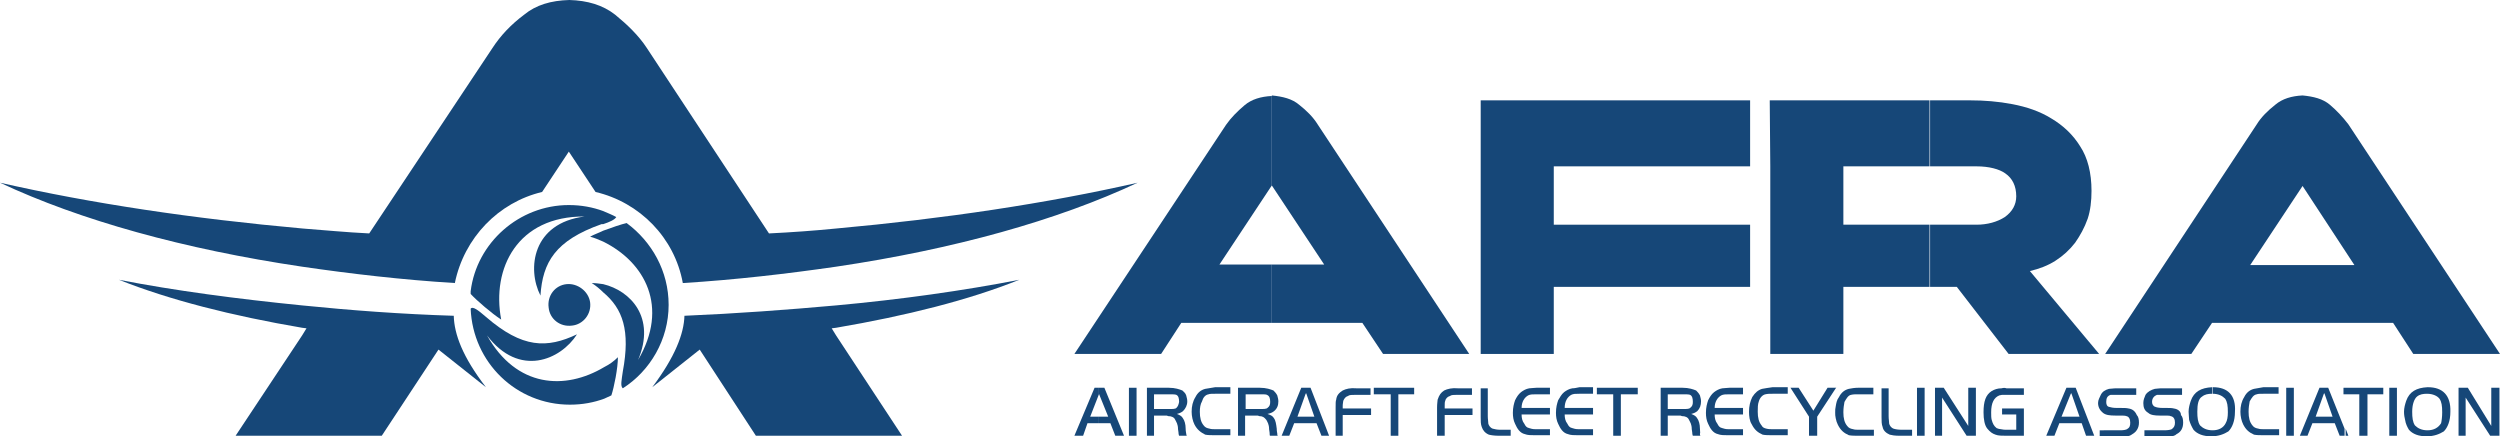 <?xml version="1.0" encoding="utf-8"?>
<!-- Generator: Adobe Illustrator 24.0.2, SVG Export Plug-In . SVG Version: 6.00 Build 0)  -->
<svg version="1.1" id="Layer_1" xmlns="http://www.w3.org/2000/svg" xmlns:xlink="http://www.w3.org/1999/xlink" x="0px" y="0px"
	 viewBox="0 0 458.4 80" style="enable-background:new 0 0 458.4 80;" xml:space="preserve">
<style type="text/css">
	.st0{fill:#164778;}
</style>
<g>
	<path class="st0" d="M186.9,51.3c-10.3,2-21.6,3.6-33.6,4.7c-8.9,0.8-18.3,1.5-27.8,1.9c-0.1,3.3-1.7,7.5-5.9,13.1l8.7-6.9
		l10.3,15.8h14.7h12.1l-12.1-18.4l-0.8-1.3l0.8-0.1C166.2,57.9,177.7,55,186.9,51.3z"/>
	<path class="st0" d="M55.4,56c-12-1.2-23.3-2.7-33.6-4.7c9.3,3.7,20.7,6.6,33.6,8.8l0.8,0.1l-0.8,1.3L43.2,79.9h12.2H70l10.4-15.8
		l8.7,6.9c-4.3-5.6-5.8-9.7-5.9-13.1C73.6,57.6,64.3,56.9,55.4,56z"/>
	<path class="st0" d="M103.9,52.1c-2.1,0.2-3.6,2.1-3.3,4.3c0.2,2.1,2.1,3.6,4.3,3.3c2-0.2,3.6-2.1,3.3-4.3
		C107.9,53.4,105.9,51.9,103.9,52.1z"/>
	<path class="st0" d="M83.4,51.9c1.7-8.3,8-14.8,16-16.7l4.9-7.4l4.9,7.4c8.1,1.9,14.5,8.4,16,16.7c9.7-0.6,19.1-1.7,28.1-3
		c21.6-3.2,40.6-8.5,55.3-15.4c-16.7,3.8-35.4,6.6-55.3,8.4c-4,0.4-8.2,0.7-12.3,0.9L118.6,8.8c-1.5-2.3-3.6-4.3-5.8-6.1
		c-2.3-1.8-5.1-2.6-8.4-2.7c-3.4,0.1-6.1,0.9-8.3,2.7c-2.4,1.8-4.3,3.8-5.8,6.1L67.7,42.8c-4.2-0.2-8.2-0.6-12.2-0.9
		C35.4,40.1,16.7,37.3,0,33.5c14.7,6.9,33.8,12.2,55.4,15.4C64.3,50.2,73.7,51.3,83.4,51.9z"/>
	<path class="st0" d="M110.6,41.1c1.2-0.4,2.1-0.8,2.4-1.3c-0.7-0.4-1.5-0.7-2.4-1.1c-1.9-0.7-4-1.1-6.3-1.1
		c-9.1,0-16.9,6.9-18,15.8c0,0.1,0,0.2,0,0.5c1.1,1.2,3.9,3.6,5.6,4.7c-1.8-9.4,3-19,15.3-18.9c-9.6,1.2-10.6,9.6-8.1,14.5
		c0.4-6.1,2.7-10.1,11.2-13.1L110.6,41.1z"/>
	<path class="st0" d="M114.9,40.9c-0.9,0.2-2.7,0.8-4.3,1.4c-0.8,0.4-1.7,0.7-2.4,1.1c0.8,0.2,1.7,0.6,2.4,0.9
		c7.7,3.8,12.1,12,6.4,21.7c3.3-7.8-1.4-12.7-6.4-13.9c-0.7-0.1-1.4-0.2-2.1-0.2c0.8,0.5,1.5,1.1,2.1,1.7c3.6,3,5,7,3.6,14.5
		c-0.2,1.5-0.5,2.7,0,3.1c5-3.2,8.4-8.9,8.4-15.3C122.6,49.7,119.5,44.3,114.9,40.9z"/>
	<path class="st0" d="M89.3,61.5c5.9,7.8,13.5,4.5,16.5-0.2c-5.5,2.6-10,2.6-16.7-3.2c-1.4-1.2-2.4-2-2.8-1.5
		c0.4,9.9,8.4,17.6,18.2,17.6c2.3,0,4.4-0.4,6.3-1.1c0.5-0.2,0.8-0.4,1.3-0.6c0.5-1.5,1.2-5,1.2-7c-0.7,0.7-1.5,1.3-2.5,1.8
		C103.6,71.6,94.7,71.1,89.3,61.5z"/>
	<polygon class="st0" points="324.6,18.4 324.5,18.4 324.6,30.5 324.6,41.2 324.6,64.9 338,64.9 338,52.6 353.8,52.6 353.8,41.2 
		338,41.2 338,30.5 353.8,30.5 353.8,18.4 338,18.4 	"/>
	<path class="st0" d="M368.3,64.9h16.6l-12.7-15.2c1.7-0.4,3.3-1,4.7-1.9c1.4-0.9,2.6-2,3.6-3.3c0.9-1.3,1.7-2.7,2.3-4.4
		c0.5-1.5,0.7-3.3,0.7-5.1c0-3.3-0.7-6.1-2.1-8.2c-1.3-2.1-3.1-3.8-5.3-5.1c-2.1-1.3-4.5-2.1-7.1-2.6c-2.6-0.5-5.2-0.7-7.7-0.7h-7.4
		v12.1h8.5c2.3,0,4.2,0.5,5.3,1.3c1.3,0.9,2,2.3,2,4.2c0,1.5-0.7,2.8-2.1,3.8c-1.4,0.9-3.2,1.4-5.2,1.4h-8.5v11.4h4.9L368.3,64.9z"
		/>
	<polygon class="st0" points="320.9,41.2 300.6,41.2 284.9,41.2 284.9,30.5 300.6,30.5 320.9,30.5 320.9,18.4 300.6,18.4 
		284.9,18.4 282.7,18.4 271.5,18.4 271.5,41.2 271.5,64.9 284.9,64.9 284.9,52.6 300.6,52.6 320.9,52.6 	"/>
	<path class="st0" d="M212.9,64.9l3.7-5.7h14.8h1.8V48.5h-1.8h-7.8l9.6-14.5V17.6c-2,0.1-3.7,0.6-5,1.7c-1.3,1.1-2.5,2.3-3.4,3.6
		L197,64.9H212.9z"/>
	<path class="st0" d="M253.6,64.9h15.8l-27.8-42.1c-0.8-1.3-2-2.5-3.4-3.6c-1.3-1.1-3-1.5-5-1.7v16.5l9.6,14.5h-9.6v10.7h16.6
		L253.6,64.9z"/>
	<path class="st0" d="M405.6,59.2h14.8h1.8v0h16.6l3.7,5.7h15.9l-27.8-42.1c-1-1.3-2.1-2.5-3.4-3.6c-1.3-1.1-3-1.5-5-1.7v0
		c0,0,0,0,0,0s0,0,0,0v0c-2,0.1-3.7,0.6-5,1.7c-1.4,1.1-2.6,2.3-3.4,3.6L386,64.9h15.8L405.6,59.2z M422.2,34.1l9.5,14.5h-9.5v0
		h-1.8h-7.8L422.2,34.1z"/>
	<path class="st0" d="M239.4,71.1L239.4,71.1L239.4,71.1l-0.8,0l-3.6,8.8h1.4l0.9-2.3h2v0v0h2.1l0.9,2.3h1.4l-3.4-8.8H239.4z
		 M239.4,76.4L239.4,76.4l-1.5,0l1.5-4.2v0l0.1-0.1l1.5,4.3H239.4z"/>
	<path class="st0" d="M264.8,71.6c-0.6,0.4-0.9,0.8-1.2,1.7c0,0.2-0.1,0.7-0.1,1.4v5.2h1.4v-3.8h5.1v-1.2v0h-5.1v-0.5
		c0-0.4,0-0.7,0.1-0.9c0.1-0.5,0.5-0.8,0.9-0.9c0.2-0.2,0.7-0.2,1.3-0.2h2.7v-1.2h-2.6C266.3,71.1,265.4,71.3,264.8,71.6z"/>
	<path class="st0" d="M246.2,71.6c-0.6,0.4-1.1,0.8-1.2,1.7c-0.1,0.2-0.1,0.7-0.1,1.4v5.2h1.3v-3.8h5.2v-1.2v0h-5.2v-0.5
		c0-0.4,0.1-0.7,0.1-0.9c0.2-0.5,0.5-0.8,0.9-0.9c0.2-0.2,0.7-0.2,1.4-0.2h2.7v-1.2h-2.6C247.6,71.1,246.8,71.3,246.2,71.6z"/>
	<polygon class="st0" points="251.9,72.3 255,72.3 255,79.9 256.4,79.9 256.4,72.3 259.3,72.3 259.3,71.1 251.9,71.1 	"/>
	<rect x="207" y="71.1" class="st0" width="1.4" height="8.8"/>
	<path class="st0" d="M217.7,73.6c0-0.4-0.1-0.7-0.2-1.1c-0.1-0.4-0.5-0.7-0.7-0.9c-0.5-0.2-1.3-0.5-2.5-0.5h-0.4h-3.6v8.8h1.3v-3.7
		h1.4c0.4,0,0.6,0,0.8,0c0.1,0,0.2,0,0.4,0.1c0.6,0,1.1,0.2,1.3,0.7c0.2,0.4,0.5,0.8,0.5,1.7c0.1,0.5,0.1,0.8,0.1,0.8
		c0,0.2,0.1,0.4,0.1,0.4h1.4c0-0.1-0.1-0.2-0.1-0.4c0-0.1-0.1-0.4-0.1-0.9c0-0.8-0.2-1.5-0.5-1.9c-0.2-0.4-0.6-0.6-1.1-0.8
		c0.4-0.1,0.7-0.2,1.1-0.5C217.4,74.9,217.7,74.3,217.7,73.6z M215.7,74.8c-0.2,0.2-0.7,0.2-1.4,0.2h-0.4h-2.3v-2.7h2.3h0.4
		c0.7,0,1.2,0,1.4,0.1c0.4,0.2,0.5,0.7,0.5,1.3C216.1,74.2,216,74.5,215.7,74.8z"/>
	<path class="st0" d="M221,71.3c-0.8,0.2-1.4,0.7-1.8,1.5c-0.5,0.8-0.7,1.7-0.7,2.7c0,0.8,0.2,1.7,0.5,2.3c0.5,1,1.2,1.5,2,1.9
		c0.5,0.1,1.1,0.1,1.9,0.1h2.7v-1.1H223c-0.6,0-0.9,0-1.2-0.1c-0.5-0.1-0.8-0.2-1.1-0.6c-0.5-0.6-0.7-1.4-0.7-2.5
		c0-0.7,0.1-1.4,0.4-1.9c0.2-0.7,0.6-1.2,1.2-1.3c0.2-0.1,0.7-0.1,1.3-0.1h2.7v-1.2h-2.8C222.1,71.1,221.5,71.2,221,71.3z"/>
	<polygon class="st0" points="197,79.9 198.6,79.9 199.4,77.6 201.5,77.6 201.5,76.4 199.9,76.4 201.5,72.3 201.5,71.1 200.7,71.1 	
		"/>
	<path class="st0" d="M234.4,73.6c0-0.4-0.1-0.7-0.2-1.1c-0.2-0.4-0.5-0.7-0.7-0.9c-0.5-0.2-1.3-0.5-2.5-0.5h-0.4h-3.6v8.8h1.3v-3.7
		h1.4c0.4,0,0.6,0,0.8,0c0.1,0,0.2,0,0.4,0.1c0.6,0,0.9,0.2,1.3,0.7c0.2,0.4,0.5,0.8,0.5,1.7c0.1,0.5,0.1,0.8,0.1,0.8
		c0,0.2,0,0.4,0.1,0.4h1.4c-0.1-0.1-0.1-0.2-0.1-0.4c0-0.1-0.1-0.4-0.1-0.9c-0.1-0.8-0.2-1.5-0.5-1.9c-0.2-0.4-0.6-0.6-1.2-0.8
		c0.5-0.1,0.8-0.2,1.2-0.5C234.2,74.9,234.4,74.3,234.4,73.6z M232.4,74.8c-0.2,0.2-0.7,0.2-1.5,0.2h-0.2h-2.3v-2.7h2.3h0.2
		c0.8,0,1.3,0,1.4,0.1c0.5,0.2,0.6,0.7,0.6,1.3C232.9,74.2,232.8,74.5,232.4,74.8z"/>
	<polygon class="st0" points="197,79.9 197,79.9 197,79.9 	"/>
	<polygon class="st0" points="201.5,71.1 201.5,72.2 203.2,76.4 201.5,76.4 201.5,77.6 203.6,77.6 204.5,79.9 206.1,79.9 
		202.5,71.1 	"/>
	<path class="st0" d="M379.7,71.1L379.7,71.1L379.7,71.1l-0.8,0l-3.7,8.8h1.5l0.9-2.3h2v0v0h2.1l0.8,2.3h1.5l-3.4-8.8H379.7z
		 M379.7,76.4L379.7,76.4l-1.7,0l1.7-4.2v0l0.1-0.1l1.5,4.3H379.7z"/>
	<path class="st0" d="M405.8,71h-0.1v1.2c1.1,0,1.8,0.4,2.3,0.9c0.4,0.6,0.5,1.3,0.5,2.5c0,0.8-0.1,1.5-0.4,2
		c-0.4,0.8-1.2,1.3-2.4,1.3v0c-1.1,0-1.8-0.4-2.3-0.9c-0.4-0.6-0.5-1.4-0.5-2.5c0-1.4,0.2-2.4,0.9-2.8c0.5-0.4,1.1-0.5,1.8-0.5V71
		c-2,0.1-3.3,0.8-3.9,2.5c-0.2,0.6-0.4,1.3-0.4,2c0,0.6,0.1,1.1,0.1,1.5c0.2,0.7,0.5,1.3,0.8,1.8c0.7,0.8,1.8,1.2,3.2,1.2h0.1v0
		c1.3,0,2.3-0.4,3.1-0.9c0.7-0.7,1.2-1.9,1.2-3.6C410,72.5,408.5,71,405.8,71z"/>
	<polygon class="st0" points="430.1,79.9 430.6,79.9 430.1,78.6 	"/>
	<rect x="419.2" y="71.1" class="st0" width="1.4" height="8.8"/>
	<path class="st0" d="M390.3,74.9c-0.4-0.1-0.9-0.1-1.7-0.1h-0.5c-0.6,0-1.1-0.1-1.4-0.2c-0.4-0.1-0.5-0.5-0.5-0.9
		c0-0.7,0.2-1.1,0.8-1.3c0.2,0,0.6,0,1.1,0h3.6v-1.2h-3.6c-0.6,0-1.1,0.1-1.4,0.1c-0.7,0.2-1.2,0.5-1.5,1.1
		c-0.2,0.5-0.5,0.9-0.5,1.5c0,0.8,0.4,1.4,0.9,1.8c0.5,0.4,1.2,0.5,2.3,0.5h0.7c0.6,0,1.1,0,1.3,0.1c0.5,0.1,0.7,0.6,0.7,1.2
		c0,0.6-0.1,0.9-0.6,1.2c-0.2,0.1-0.6,0.2-1.2,0.2H385v1.1v0h3.6c0.6,0,0.9,0,1.2,0c0.5,0,0.8-0.1,1.2-0.4c0.7-0.4,1.2-1.1,1.2-2.1
		c0-0.6-0.1-1.1-0.4-1.4C391.5,75.4,391,75,390.3,74.9z"/>
	<path class="st0" d="M398.6,74.9c-0.4-0.1-0.8-0.1-1.5-0.1h-0.6c-0.6,0-1.1-0.1-1.3-0.2c-0.4-0.1-0.6-0.5-0.6-0.9
		c0-0.7,0.4-1.1,0.9-1.3c0.2,0,0.6,0,0.9,0h3.7v-1.2h-3.7c-0.6,0-1.1,0.1-1.3,0.1c-0.7,0.2-1.3,0.5-1.7,1.1
		c-0.2,0.5-0.4,0.9-0.4,1.5c0,0.8,0.2,1.4,0.9,1.8c0.4,0.4,1.2,0.5,2.1,0.5h0.7c0.7,0,1.2,0,1.3,0.1c0.6,0.1,0.8,0.6,0.8,1.2
		c0,0.6-0.2,0.9-0.6,1.2c-0.2,0.1-0.7,0.2-1.3,0.2h-3.7v1.1v0h3.6c0.5,0,0.8,0,1.1,0c0.5,0,0.9-0.1,1.2-0.4c0.8-0.4,1.2-1.1,1.2-2.1
		c0-0.6-0.1-1.1-0.4-1.4C399.9,75.4,399.3,75,398.6,74.9z"/>
	<path class="st0" d="M413.3,71.3c-0.8,0.2-1.4,0.7-1.8,1.5c-0.5,0.8-0.7,1.7-0.7,2.7c0,0.8,0.2,1.7,0.5,2.3c0.5,1,1.1,1.5,2,1.9
		c0.5,0.1,1.1,0.1,1.9,0.1h2.7v-1.1h-2.6c-0.6,0-0.9,0-1.2-0.1c-0.5-0.1-0.8-0.2-1.1-0.6c-0.5-0.6-0.7-1.4-0.7-2.5
		c0-0.7,0.1-1.4,0.2-1.9c0.4-0.7,0.7-1.2,1.3-1.3c0.2-0.1,0.7-0.1,1.3-0.1h2.7v-1.2h-2.8C414.4,71.1,413.8,71.2,413.3,71.3z"/>
	<path class="st0" d="M445.2,71h-0.1v0c-2,0.1-3.3,0.8-3.9,2.5c-0.2,0.6-0.4,1.3-0.4,2c0,0.6,0.1,1.1,0.2,1.5
		c0.1,0.7,0.4,1.3,0.7,1.8c0.7,0.8,1.8,1.2,3.2,1.2h0.1v0c1.3,0,2.3-0.4,3.1-0.9c0.7-0.7,1.2-1.9,1.2-3.6
		C449.4,72.5,447.9,71,445.2,71z M447.6,77.6c-0.5,0.8-1.3,1.3-2.5,1.3v0c-1.1,0-1.8-0.4-2.3-0.9c-0.4-0.6-0.5-1.4-0.5-2.5
		c0-1.4,0.4-2.4,0.9-2.8c0.5-0.4,1.1-0.5,1.8-0.5v0c1.1,0,1.9,0.4,2.3,0.9c0.4,0.6,0.5,1.3,0.5,2.5
		C447.8,76.4,447.7,77.2,447.6,77.6z"/>
	<path class="st0" d="M426.1,71.1L426.1,71.1l-0.8,0l-3.6,8.8h1.4l0.9-2.3h2h2.1l0.9,2.3h0.9v-1.3h0l-3-7.5H426.1z M426.1,76.4h-1.5
		l1.5-4.2l0.1-0.1l1.5,4.3H426.1z"/>
	<polygon class="st0" points="456.8,78.1 452.5,71.1 450.8,71.1 450.8,79.9 452.1,79.9 452.1,72.9 456.6,79.9 458.3,79.9 
		458.3,71.1 456.8,71.1 	"/>
	<polygon class="st0" points="429.7,71.1 429.7,72.3 430.1,72.3 432.6,72.3 432.6,79.9 434.1,79.9 434.1,72.3 437,72.3 437,71.1 
		430.1,71.1 	"/>
	<rect x="438.1" y="71.1" class="st0" width="1.4" height="8.8"/>
	<path class="st0" d="M273.7,78.6c-0.5-0.2-0.7-0.6-0.8-0.9c0-0.4-0.1-0.8-0.1-1.4v-5.1h-1.3v5.3c0,0.7,0,1.3,0.2,1.8
		c0.2,0.6,0.6,1.1,1.3,1.4c0.4,0.1,1,0.2,1.9,0.2h2.1v-1.1h-1.9C274.5,78.8,274.1,78.7,273.7,78.6z"/>
	<path class="st0" d="M311.7,78.6c0-0.8-0.2-1.5-0.5-1.9c-0.2-0.4-0.6-0.6-1.1-0.8c0.4-0.1,0.7-0.2,1.1-0.5c0.5-0.5,0.7-1.1,0.7-1.8
		c0-0.4-0.1-0.7-0.2-1.1c-0.2-0.4-0.5-0.7-0.7-0.9c-0.5-0.2-1.3-0.5-2.5-0.5h-0.4h-3.6v8.8h1.3v-3.7h1.4c0.4,0,0.6,0,0.8,0
		c0.1,0,0.2,0,0.4,0.1c0.6,0,1.1,0.2,1.3,0.7c0.2,0.4,0.5,0.8,0.5,1.7c0.1,0.5,0.1,0.8,0.1,0.8c0,0.2,0.1,0.4,0.1,0.4h1.4
		c-0.1-0.1-0.1-0.2-0.1-0.4C311.8,79.4,311.7,79.2,311.7,78.6z M309.9,74.8c-0.2,0.2-0.7,0.2-1.4,0.2h-0.4h-2.3v-2.7h2.3h0.4
		c0.7,0,1.2,0,1.4,0.1c0.4,0.2,0.5,0.7,0.5,1.3C310.4,74.2,310.3,74.5,309.9,74.8z"/>
	<polygon class="st0" points="292.8,72.3 295.8,72.3 295.8,79.9 297.2,79.9 297.2,72.3 300.3,72.3 300.3,71.1 292.8,71.1 	"/>
	<path class="st0" d="M367,71.2c-0.7,0-1.3,0.2-1.8,0.5c-1.1,0.7-1.5,1.9-1.5,3.9c0,1.3,0.2,2.4,0.7,3c0.5,0.6,0.9,0.9,1.5,1.1
		c0.5,0.2,1.2,0.2,2,0.2h3.2v-5h-4V76h2.6v2.8h-1.7c-0.4,0-0.7,0-1.1-0.1c-0.2,0-0.6-0.1-0.8-0.2c-0.5-0.4-0.7-0.8-0.9-1.5
		c-0.1-0.4-0.1-0.8-0.1-1.4c0-1.7,0.5-2.7,1.5-3.1c0.1,0,0.4-0.1,0.5-0.1c0.2,0,0.6,0,0.9,0h3.1v-1.2h-3.2
		C367.6,71.1,367.4,71.1,367,71.2z"/>
	<path class="st0" d="M288.3,71.2c-0.6,0.1-1.1,0.4-1.5,0.7c-0.5,0.4-0.8,1-1.1,1.5c-0.2,0.6-0.4,1.3-0.4,2.3c0,0.7,0.1,1.4,0.4,2
		c0.4,0.9,0.9,1.7,1.8,1.9c0.5,0.2,1.1,0.2,1.8,0.2h2.8v-1.1h-2.6c-0.6,0-0.9-0.1-1.2-0.2c-0.5-0.1-0.7-0.4-0.9-0.8
		c-0.4-0.5-0.5-1.1-0.5-1.7h5.2v-1.2h-5.2c0-1.2,0.5-2,1.2-2.4c0.4-0.2,0.8-0.2,1.5-0.2h2.5v-1.2h-2.5
		C289.1,71.1,288.7,71.2,288.3,71.2z"/>
	<path class="st0" d="M280.2,72.5c0.4-0.2,0.8-0.2,1.5-0.2h2.5v-1.2h-2.5c-0.5,0-0.9,0.1-1.3,0.1c-0.6,0.1-1.1,0.4-1.5,0.7
		c-0.5,0.4-0.8,0.9-1.1,1.5c-0.2,0.6-0.4,1.3-0.4,2.3c0,0.7,0.1,1.4,0.4,2c0.4,0.9,0.9,1.7,1.8,1.9c0.5,0.2,1.1,0.2,1.8,0.2h2.8
		v-1.1h-2.6c-0.6,0-0.9-0.1-1.2-0.2c-0.5-0.1-0.7-0.4-0.9-0.8c-0.4-0.5-0.5-1.1-0.5-1.7h5.2v-1.2H279
		C279,73.7,279.5,72.9,280.2,72.5z"/>
	<path class="st0" d="M323.1,71.3c-0.7,0.2-1.3,0.7-1.8,1.5c-0.4,0.8-0.6,1.7-0.6,2.7c0,0.8,0.1,1.7,0.5,2.3c0.5,1,1.1,1.5,2,1.9
		c0.5,0.1,1.1,0.1,1.9,0.1h2.7v-1.1h-2.6c-0.6,0-0.9,0-1.3-0.1c-0.4-0.1-0.7-0.2-0.9-0.6c-0.5-0.6-0.7-1.4-0.7-2.5
		c0-0.7,0-1.4,0.2-1.9c0.2-0.7,0.7-1.2,1.2-1.3c0.4-0.1,0.8-0.1,1.4-0.1h2.7v-1.2H325C324.3,71.1,323.6,71.2,323.1,71.3z"/>
	<path class="st0" d="M315.6,72.5c0.4-0.2,0.8-0.2,1.5-0.2h2.5v-1.2h-2.5c-0.5,0-0.9,0.1-1.3,0.1c-0.6,0.1-1.1,0.4-1.5,0.7
		c-0.5,0.4-0.8,0.9-1.1,1.5c-0.2,0.6-0.4,1.3-0.4,2.3c0,0.7,0.1,1.4,0.4,2c0.4,0.9,0.9,1.7,1.8,1.9c0.5,0.2,1.1,0.2,1.8,0.2h2.8
		v-1.1H317c-0.6,0-0.9-0.1-1.2-0.2c-0.5-0.1-0.7-0.4-0.9-0.8c-0.4-0.5-0.5-1.1-0.5-1.7h5.2v-1.2h-5.2
		C314.4,73.7,314.9,72.9,315.6,72.5z"/>
	<rect x="351.5" y="71.1" class="st0" width="1.4" height="8.8"/>
	<polygon class="st0" points="336.7,71.1 336.6,71.1 336.6,71.1 335.1,71.1 332.5,75.3 329.8,71.1 328.3,71.1 331.7,76.4 
		331.7,79.9 333.2,79.9 333.2,76.4 336.6,71.2 	"/>
	<polygon class="st0" points="360.9,78.1 356.4,71.1 354.8,71.1 354.8,79.9 356.1,79.9 356.1,72.9 360.6,79.9 362.3,79.9 
		362.3,71.1 360.9,71.1 	"/>
	<path class="st0" d="M347.2,78.6c-0.5-0.2-0.7-0.6-0.8-0.9c0-0.4-0.1-0.8-0.1-1.4v-5.1h-1.3v5.3c0,0.7,0,1.3,0.2,1.8
		c0.1,0.6,0.6,1.1,1.3,1.4c0.4,0.1,0.9,0.2,1.8,0.2h2.3v-1.1h-1.9C348,78.8,347.5,78.7,347.2,78.6z"/>
	<path class="st0" d="M339,71.3c-0.8,0.2-1.4,0.7-1.8,1.5c-0.4,0.5-0.5,1.1-0.6,1.7v0c-0.1,0.4-0.1,0.7-0.1,1.1c0,0.4,0,0.7,0.1,1.1
		v0c0.1,0.5,0.2,0.8,0.4,1.2c0.5,1,1.1,1.5,2,1.9c0.5,0.1,1.1,0.1,1.9,0.1h2.7v-1.1H341c-0.6,0-0.9,0-1.2-0.1
		c-0.5-0.1-0.8-0.2-1.1-0.6c-0.5-0.6-0.7-1.4-0.7-2.5c0-0.7,0.1-1.4,0.2-1.9c0.4-0.7,0.7-1.2,1.2-1.3c0.4-0.1,0.8-0.1,1.4-0.1h2.7
		v-1.2h-2.8C340.1,71.1,339.5,71.2,339,71.3z"/>
</g>
</svg>

